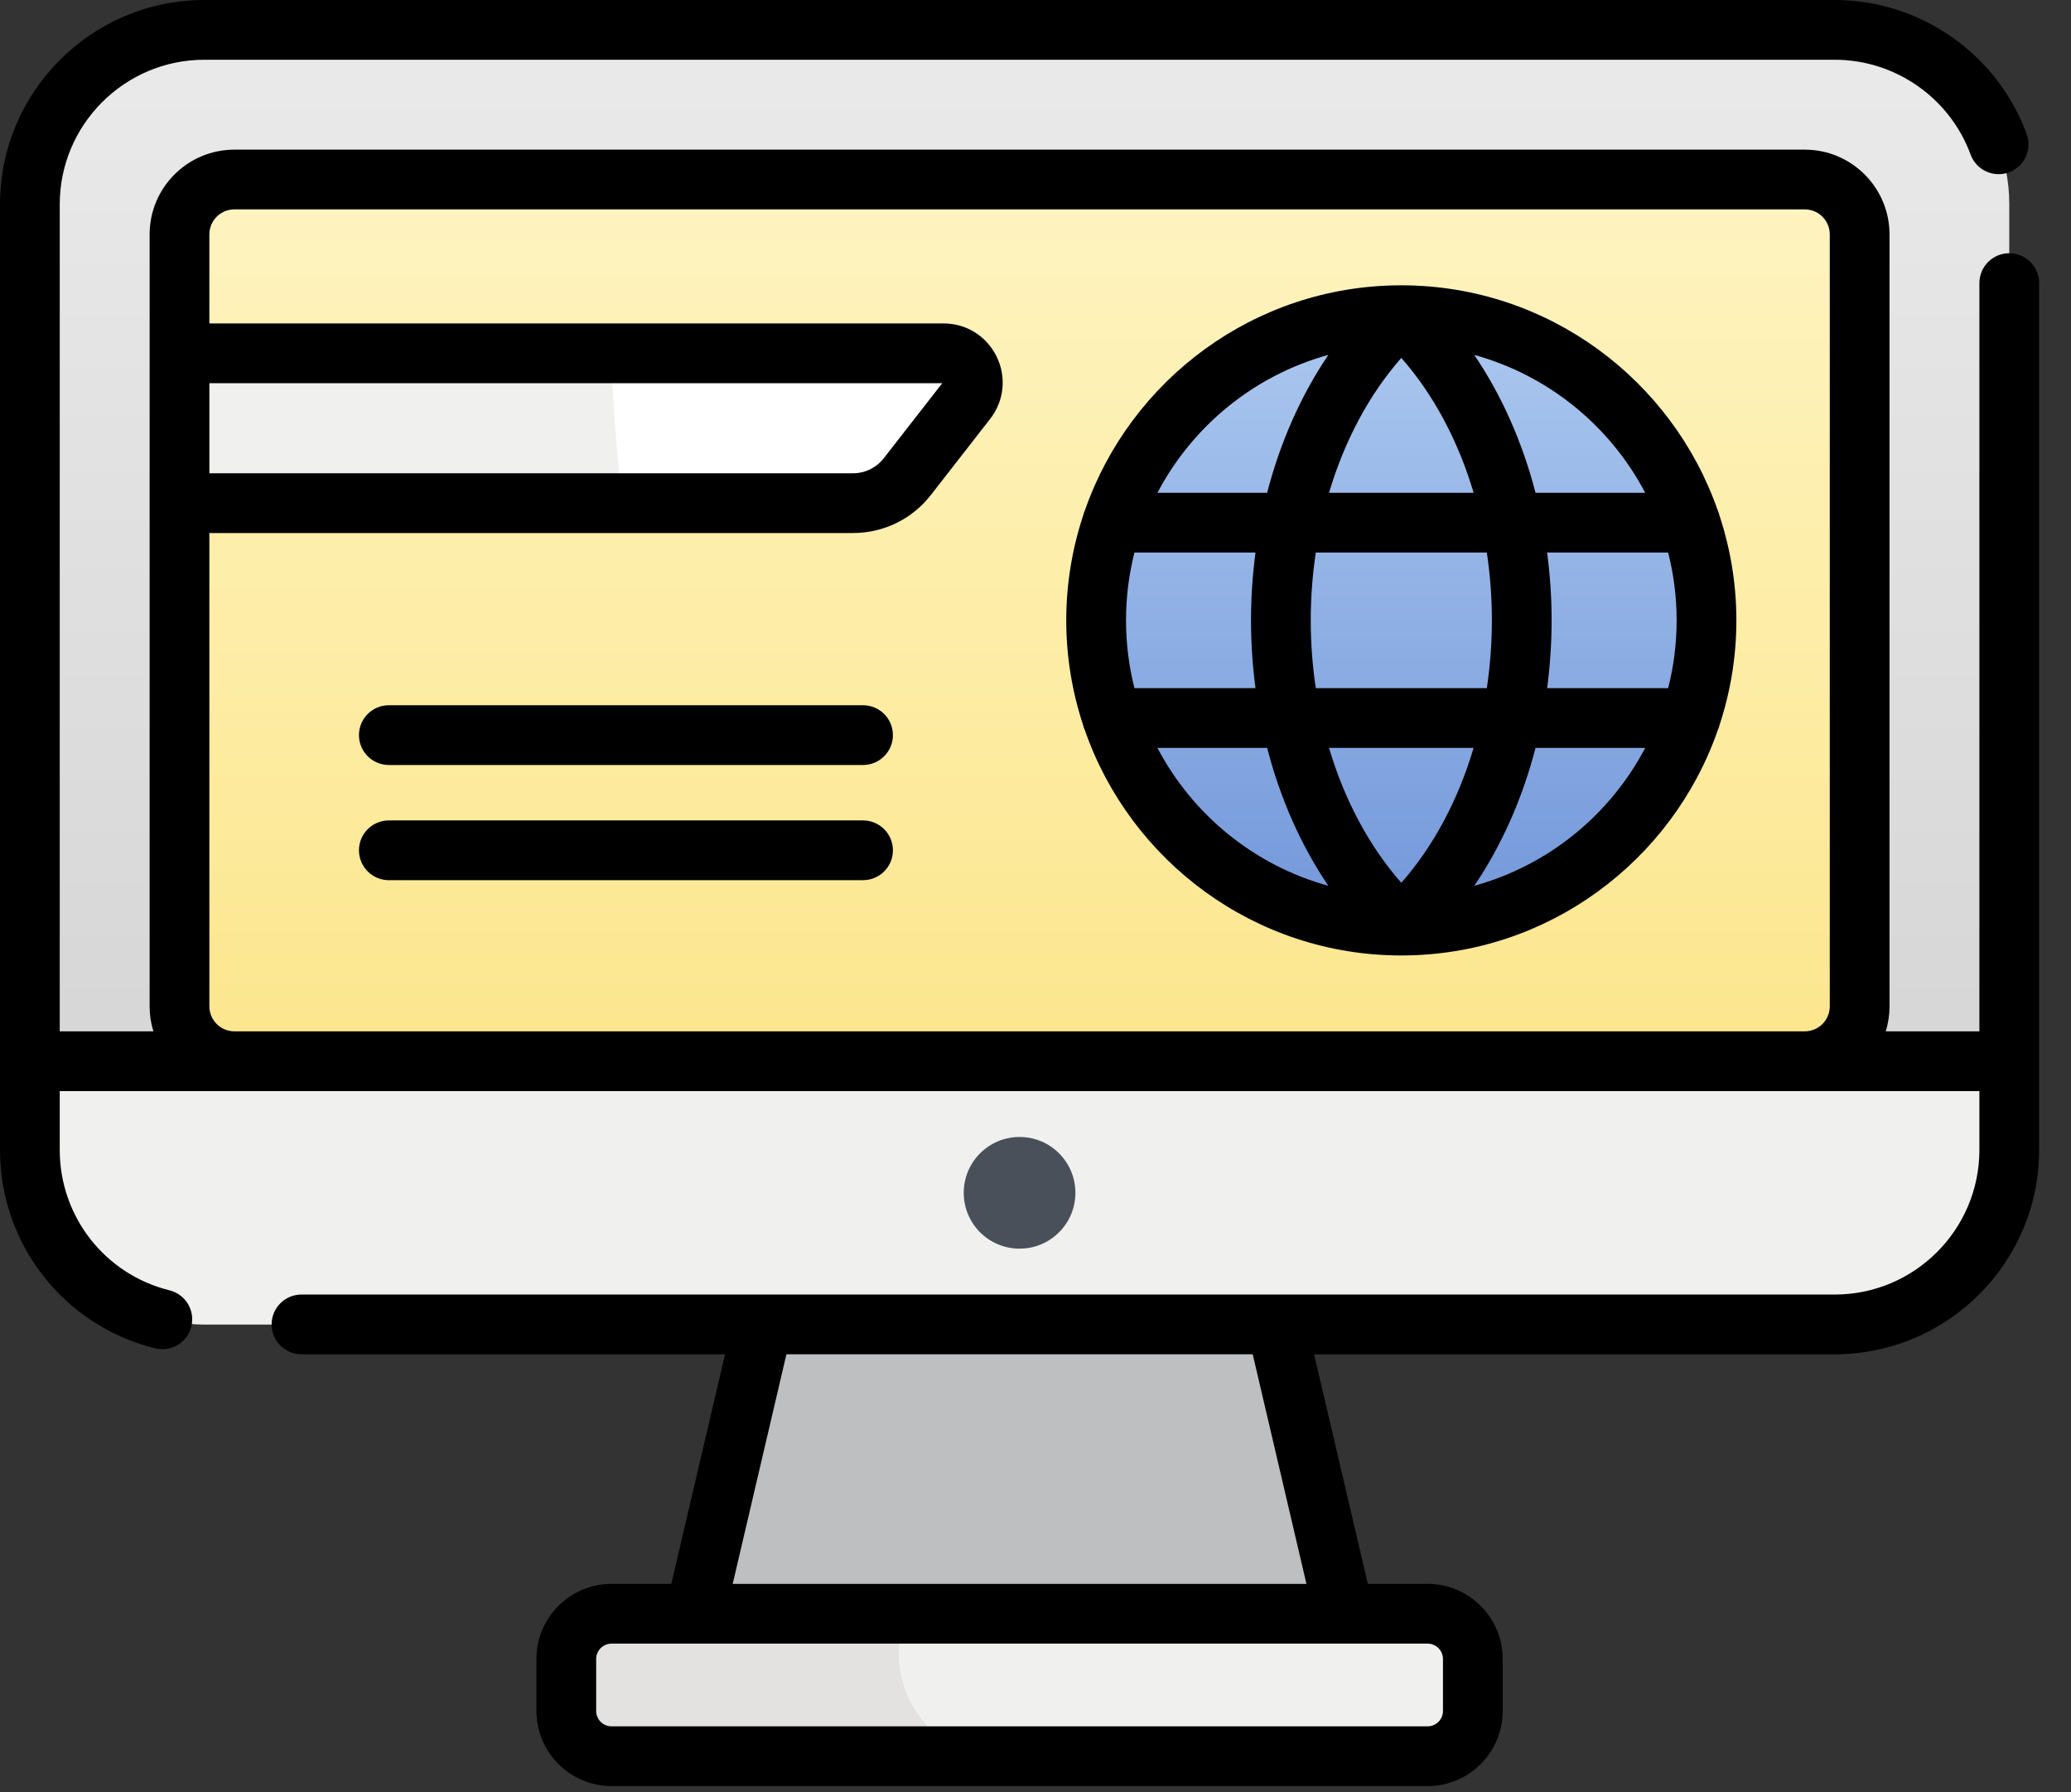 <?xml version="1.0" encoding="UTF-8"?>
<svg width="52px" height="45px" viewBox="0 0 52 45" version="1.1" xmlns="http://www.w3.org/2000/svg" xmlns:xlink="http://www.w3.org/1999/xlink">
    <rect x="0" y="0" width="52" height="45" fill="#333333" stroke="none"/>
    <!-- Generator: Sketch 61.2 (89653) - https://sketch.com -->
    <title>earn-money-icon-2</title>
    <desc>Created with Sketch.</desc>
    <defs>
        <linearGradient x1="50%" y1="0%" x2="50%" y2="100%" id="linearGradient-1">
            <stop stop-color="#EAEAEA" offset="0%"></stop>
            <stop stop-color="#D1D1D1" offset="100%"></stop>
        </linearGradient>
        <linearGradient x1="50%" y1="0%" x2="50%" y2="100%" id="linearGradient-2">
            <stop stop-color="#FEF4C1" offset="0%"></stop>
            <stop stop-color="#FCE68D" offset="100%"></stop>
        </linearGradient>
        <linearGradient x1="50%" y1="0%" x2="50%" y2="100%" id="linearGradient-3">
            <stop stop-color="#ABC8EF" offset="0%"></stop>
            <stop stop-color="#7397DA" offset="100%"></stop>
        </linearGradient>
    </defs>
    <g id="Landing-Affiliate" stroke="none" stroke-width="1" fill="none" fill-rule="evenodd">
        <g id="Page---Landing-Affiliate" transform="translate(-544, -3095)" fill-rule="nonzero">
            <g id="Earn-money" transform="translate(125, 2953)">
                <g id="earn-money-icon-2" transform="translate(419, 142)">
                    <path d="M5.131,33.251 C2.712,33.251 0.75,31.289 0.75,28.87 L0.75,5.131 C0.75,2.712 2.712,0.75 5.131,0.75 L46.069,0.75 C48.488,0.75 50.45,2.712 50.45,5.131 L50.45,28.87 C50.45,31.289 48.488,33.251 46.069,33.251 L5.131,33.251 Z" id="Path" fill="url(#linearGradient-1)"></path>
                    <path d="M46.069,33.251 L5.131,33.251 C2.712,33.251 0.75,31.289 0.75,28.87 L0.75,26.643 L50.45,26.643 L50.45,28.87 C50.45,31.289 48.488,33.251 46.069,33.251 Z" id="Path" fill="#F0F0EF"></path>
                    <path d="M35.845,44.092 L15.355,44.092 C14.727,44.092 14.219,43.584 14.219,42.956 L14.219,41.651 C14.219,41.024 14.727,40.515 15.355,40.515 L35.845,40.515 C36.473,40.515 36.981,41.024 36.981,41.651 L36.981,42.956 C36.981,43.584 36.473,44.092 35.845,44.092 Z" id="Path" fill="#F0F0EF"></path>
                    <polygon id="Path" fill="#BEBFC0" points="32.049 33.251 19.151 33.251 17.451 40.515 33.749 40.515"></polygon>
                    <path d="M45.315,26.643 L5.885,26.643 C5.123,26.643 4.507,26.026 4.507,25.265 L4.507,5.884 C4.507,5.123 5.123,4.507 5.885,4.507 L45.316,4.507 C46.077,4.507 46.693,5.123 46.693,5.884 L46.693,25.265 C46.693,26.026 46.077,26.643 45.315,26.643 Z" id="Path" fill="url(#linearGradient-2)"></path>
                    <path d="M35.185,23.238 C30.953,23.238 27.523,19.807 27.523,15.575 C27.523,11.343 30.953,7.912 35.185,7.912 C39.417,7.912 42.848,11.343 42.848,15.575 C42.848,19.807 39.417,23.238 35.185,23.238 Z" id="Path" fill="url(#linearGradient-3)"></path>
                    <path d="M23.691,8.87 L4.507,8.87 L4.507,12.632 L21.417,12.632 C21.951,12.632 22.454,12.386 22.782,11.965 L24.27,10.055 C24.645,9.573 24.302,8.87 23.691,8.87 Z" id="Path" fill="#FFFFFF"></path>
                    <path d="M15.338,8.87 L4.507,8.87 L4.507,12.632 L15.614,12.632 C15.482,11.34 15.393,10.077 15.338,8.87 Z" id="Path" fill="#F0F0EF"></path>
                    <path d="M27.002,29.947 C27.002,30.721 26.375,31.349 25.6,31.349 C24.825,31.349 24.198,30.721 24.198,29.947 C24.198,29.173 24.825,28.545 25.6,28.545 C26.375,28.545 27.002,29.173 27.002,29.947 Z" id="Path" fill="#495059"></path>
                    <path d="M15.355,40.515 C14.727,40.515 14.219,41.024 14.219,41.651 L14.219,42.956 C14.219,43.584 14.727,44.092 15.355,44.092 L24.365,44.092 C22.562,43.322 22.253,41.421 22.824,40.515 L15.355,40.515 Z" id="Path" fill="#E3E2E1"></path>
                    <path d="M21.67,20.598 L9.763,20.598 C9.349,20.598 9.013,20.934 9.013,21.348 C9.013,21.762 9.349,22.098 9.763,22.098 L21.67,22.098 C22.084,22.098 22.42,21.762 22.42,21.348 C22.42,20.934 22.084,20.598 21.67,20.598 Z M50.45,6.357 C50.036,6.357 49.7,6.693 49.7,7.107 L49.7,25.893 L47.349,25.893 C47.41,25.695 47.443,25.484 47.443,25.265 L47.443,5.884 C47.443,4.711 46.489,3.757 45.316,3.757 L5.885,3.757 C4.711,3.757 3.757,4.711 3.757,5.884 L3.757,25.265 C3.757,25.484 3.79,25.695 3.852,25.893 L1.5,25.893 L1.5,5.131 C1.5,3.129 3.129,1.5 5.131,1.5 L46.069,1.5 C47.586,1.5 48.957,2.457 49.479,3.881 C49.622,4.27 50.052,4.469 50.441,4.327 C50.83,4.184 51.03,3.753 50.887,3.364 C50.149,1.352 48.213,0 46.069,0 L5.131,0 C2.302,0 0,2.302 0,5.131 L0,28.87 C0,31.236 1.602,33.284 3.896,33.851 C3.957,33.866 4.017,33.873 4.077,33.873 C4.414,33.873 4.72,33.645 4.804,33.303 C4.904,32.901 4.658,32.495 4.256,32.395 C2.634,31.994 1.5,30.544 1.5,28.87 L1.5,27.393 L49.7,27.393 L49.7,28.87 C49.7,30.872 48.071,32.501 46.069,32.501 L7.57,32.501 C7.155,32.501 6.82,32.837 6.82,33.251 C6.82,33.665 7.155,34.001 7.57,34.001 L18.205,34.001 L16.856,39.765 L15.355,39.765 C14.315,39.765 13.469,40.611 13.469,41.651 L13.469,42.956 C13.469,43.996 14.315,44.842 15.355,44.842 L35.845,44.842 C36.885,44.842 37.731,43.996 37.731,42.956 L37.731,41.651 C37.731,40.611 36.885,39.765 35.845,39.765 L34.344,39.765 L32.995,34.001 L46.069,34.001 C48.898,34.001 51.2,31.699 51.2,28.87 L51.2,7.107 C51.2,6.693 50.864,6.357 50.45,6.357 Z M5.257,9.62 L23.658,9.621 L22.191,11.504 C22.004,11.744 21.722,11.882 21.418,11.882 L5.257,11.882 L5.257,9.62 Z M45.943,25.265 C45.943,25.611 45.662,25.893 45.316,25.893 L5.885,25.893 C5.538,25.893 5.257,25.611 5.257,25.265 L5.257,13.382 L21.418,13.382 C22.188,13.382 22.901,13.033 23.374,12.426 L24.862,10.516 C25.213,10.065 25.275,9.466 25.024,8.953 C24.773,8.439 24.263,8.12 23.691,8.12 L5.257,8.12 L5.257,5.884 C5.257,5.538 5.538,5.257 5.884,5.257 L45.315,5.257 C45.662,5.257 45.943,5.538 45.943,5.884 L45.943,25.265 Z M19.746,34.001 L31.454,34.001 L32.803,39.765 L18.397,39.765 L19.746,34.001 Z M33.747,41.265 L33.748,41.265 L33.751,41.265 L35.845,41.265 C36.058,41.265 36.231,41.438 36.231,41.651 L36.231,42.956 C36.231,43.169 36.058,43.342 35.845,43.342 L15.355,43.342 C15.142,43.342 14.969,43.169 14.969,42.956 L14.969,41.651 C14.969,41.438 15.142,41.265 15.355,41.265 L17.449,41.265 L17.452,41.265 L17.453,41.265 L33.747,41.265 Z M21.67,17.706 L9.763,17.706 C9.349,17.706 9.013,18.042 9.013,18.456 C9.013,18.87 9.349,19.206 9.763,19.206 L21.67,19.206 C22.084,19.206 22.42,18.87 22.42,18.456 C22.42,18.042 22.084,17.706 21.67,17.706 Z M43.13,12.815 C41.989,9.538 38.875,7.177 35.217,7.163 C35.215,7.163 35.213,7.163 35.211,7.163 C35.203,7.163 35.194,7.162 35.185,7.162 C35.177,7.162 35.168,7.163 35.16,7.163 C35.157,7.163 35.155,7.163 35.152,7.163 C31.495,7.177 28.382,9.538 27.24,12.815 C27.22,12.858 27.205,12.903 27.194,12.95 C26.922,13.776 26.772,14.658 26.772,15.575 C26.772,16.492 26.922,17.373 27.194,18.2 C27.205,18.247 27.22,18.292 27.24,18.335 C28.385,21.621 31.513,23.988 35.185,23.988 L35.185,23.988 L35.186,23.988 C38.857,23.988 41.985,21.621 43.13,18.335 C43.15,18.292 43.165,18.247 43.176,18.2 C43.448,17.374 43.598,16.492 43.598,15.575 C43.598,14.658 43.448,13.777 43.176,12.95 C43.165,12.903 43.15,12.858 43.13,12.815 L43.13,12.815 Z M41.309,12.372 L38.555,12.372 C38.225,11.1 37.703,9.921 37.017,8.911 C38.879,9.423 40.428,10.695 41.309,12.372 Z M37.459,15.575 C37.459,16.153 37.415,16.722 37.332,17.277 L33.038,17.277 C32.955,16.722 32.911,16.153 32.911,15.575 C32.911,14.997 32.955,14.427 33.038,13.872 L37.332,13.872 C37.415,14.427 37.459,14.997 37.459,15.575 Z M35.185,8.986 C35.995,9.905 36.614,11.071 37.001,12.372 L33.37,12.372 C33.756,11.071 34.376,9.905 35.185,8.986 Z M33.353,8.91 C32.668,9.921 32.145,11.1 31.816,12.372 L29.062,12.372 C29.943,10.695 31.491,9.423 33.353,8.91 Z M28.273,15.575 C28.273,14.988 28.346,14.417 28.485,13.872 L31.524,13.872 C31.45,14.43 31.411,15 31.411,15.575 C31.411,16.15 31.45,16.719 31.524,17.277 L28.485,17.277 C28.346,16.732 28.273,16.162 28.273,15.575 Z M29.062,18.777 L31.816,18.777 C32.145,20.049 32.667,21.228 33.353,22.239 C31.491,21.727 29.943,20.454 29.062,18.777 Z M35.185,22.164 C34.376,21.245 33.756,20.079 33.37,18.777 L37,18.777 C36.614,20.079 35.995,21.245 35.185,22.164 Z M37.017,22.239 C37.703,21.228 38.225,20.05 38.555,18.777 L41.309,18.777 C40.428,20.454 38.879,21.727 37.017,22.239 Z M41.885,17.277 L38.846,17.277 C38.92,16.719 38.959,16.15 38.959,15.575 C38.959,15 38.92,14.43 38.846,13.872 L41.885,13.872 C42.024,14.417 42.098,14.988 42.098,15.575 C42.098,16.162 42.024,16.732 41.885,17.277 Z" id="Shape" fill="#000000"></path>
                </g>
            </g>
        </g>
    </g>
</svg>